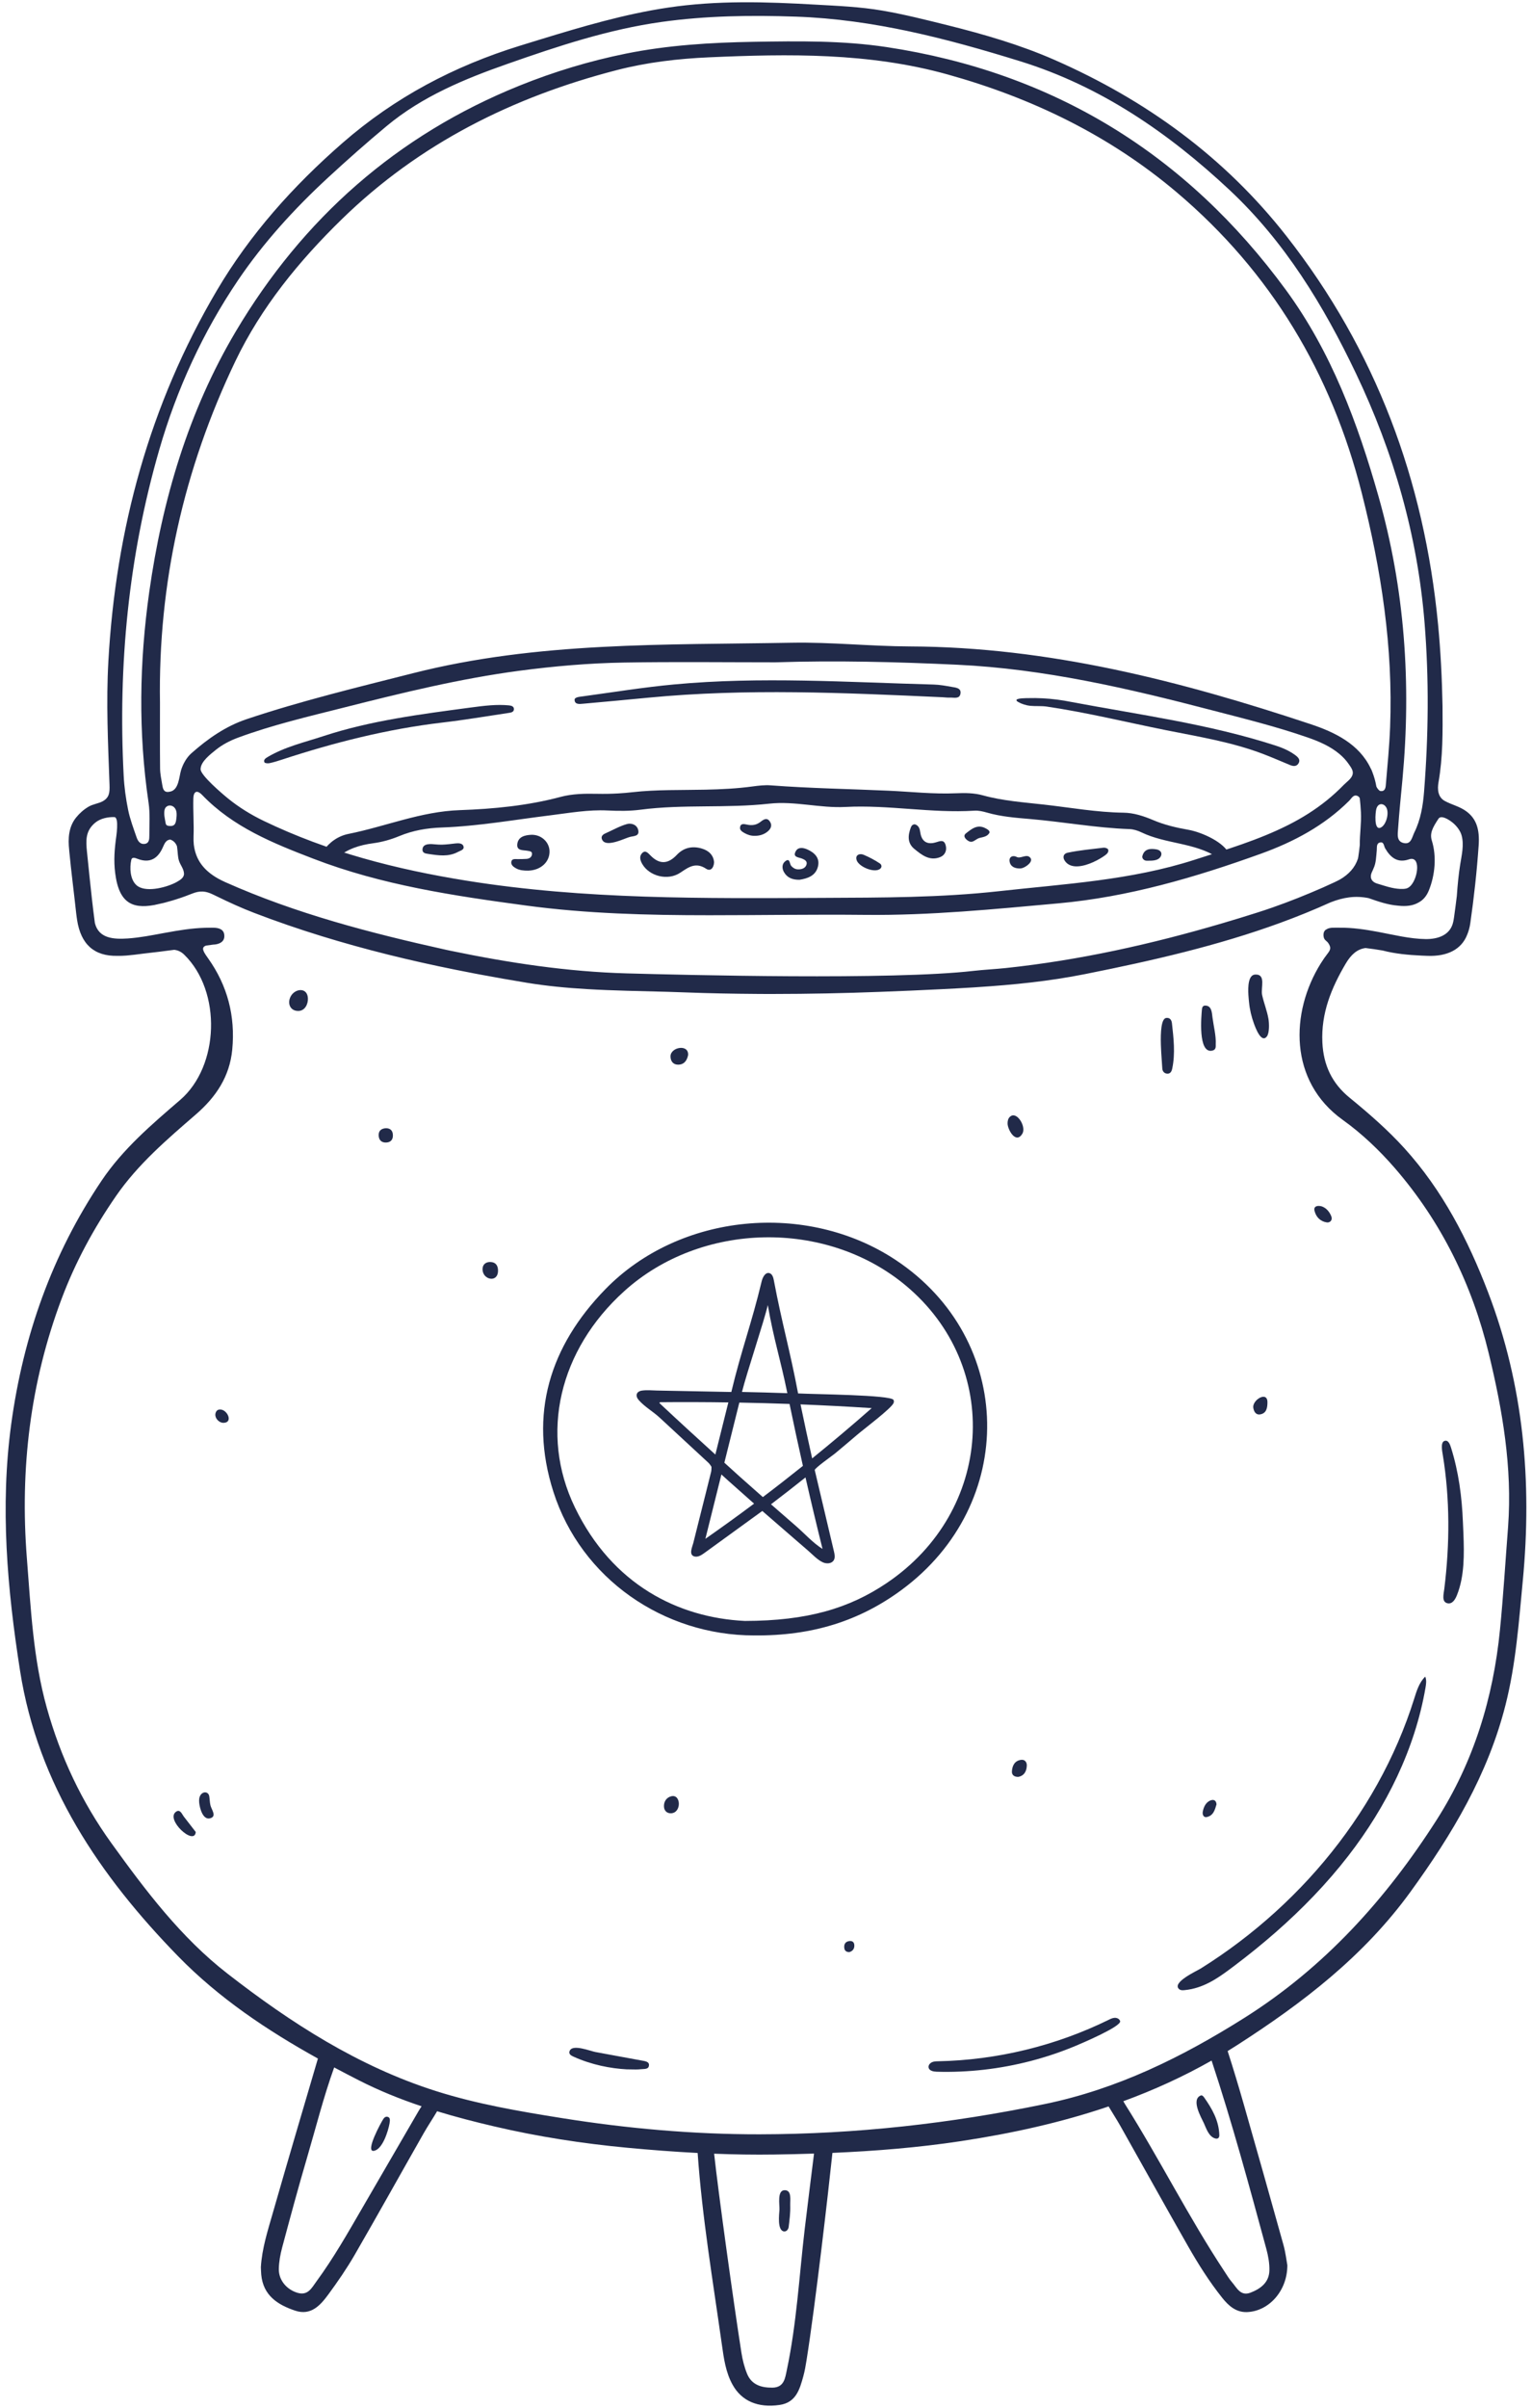 <?xml version="1.0" encoding="UTF-8" standalone="no"?><svg xmlns="http://www.w3.org/2000/svg" xmlns:xlink="http://www.w3.org/1999/xlink" fill="#212a49" height="468.4" preserveAspectRatio="xMidYMid meet" version="1" viewBox="100.9 15.8 298.2 468.4" width="298.2" zoomAndPan="magnify"><g id="change1_1"><path d="M 378.383 342.121 C 378.582 342.746 378.484 343.438 378.371 344.094 C 376.312 356.035 370.77 367.219 363.352 376.797 C 359.156 382.215 354.367 387.148 349.219 391.66 C 346.641 393.918 343.973 396.074 341.234 398.141 C 338.621 400.109 336.117 402.004 332.855 402.715 C 332.379 402.816 331.898 402.891 331.418 402.934 C 331.082 402.965 330.715 402.973 330.453 402.766 C 328.82 401.48 333.879 399.188 334.621 398.723 C 337.207 397.105 339.719 395.375 342.148 393.535 C 347.008 389.855 351.539 385.742 355.664 381.258 C 363.887 372.312 370.496 361.848 374.727 350.445 C 375.234 349.078 375.711 347.699 376.148 346.305 C 376.641 344.738 377.133 343.086 378.316 341.945 C 378.34 342.004 378.363 342.062 378.383 342.121" fill="inherit"/><path d="M 385.75 314.113 C 385.91 318.125 385.965 322.434 384.492 326.09 C 384.176 326.875 383.617 327.91 382.613 327.664 C 381.469 327.387 381.91 325.859 382.035 324.828 C 383.102 316.18 383.141 307.391 381.73 298.777 C 381.633 298.184 381.266 296.441 382.004 296.121 C 382.82 295.762 383.172 296.871 383.344 297.422 C 384.816 302.105 385.461 306.984 385.652 311.879 C 385.684 312.609 385.719 313.355 385.75 314.113" fill="inherit"/><path d="M 281.637 417.852 C 281.637 417.484 281.914 417.141 282.254 416.973 C 282.641 416.785 283.086 416.773 283.52 416.766 C 294.98 416.531 306.383 413.762 316.676 408.715 C 317.066 408.52 317.473 408.32 317.906 408.312 C 318.344 408.301 318.816 408.539 318.93 408.961 C 319.203 409.98 311.48 413.262 310.367 413.727 C 307.492 414.934 304.535 415.93 301.52 416.715 C 295.555 418.266 289.371 418.98 283.215 418.797 C 282.582 418.777 281.789 418.621 281.652 418.008 C 281.641 417.957 281.637 417.902 281.637 417.852" fill="inherit"/><path d="M 222.879 418.336 C 219.75 418.168 216.09 417.465 212.625 415.91 C 212.133 415.691 211.453 415.395 211.828 414.66 C 212.461 413.43 215.773 414.77 216.777 414.961 C 219.797 415.535 222.824 416.062 225.844 416.629 C 226.387 416.73 227.219 416.82 227.223 417.453 C 227.23 418.43 226.238 418.223 225.625 418.312 C 224.938 418.41 224.223 418.336 222.879 418.336" fill="inherit"/><path d="M 343.898 209.352 C 343.801 207.695 343.875 205.426 345.23 205.371 C 347.398 205.285 346.266 207.969 346.57 209.359 C 346.91 210.914 347.523 212.398 347.797 213.973 C 347.941 214.801 348.023 216.738 347.484 217.426 C 346.406 218.789 345.293 215.77 344.98 214.922 C 344.488 213.578 344.156 212.176 344.02 210.75 C 343.988 210.441 343.934 209.934 343.898 209.352" fill="inherit"/><path d="M 326.863 219.039 C 326.789 216.527 326.93 213.945 327.902 213.816 C 328.609 213.727 328.941 214.199 329.016 214.848 C 329.34 217.766 329.684 220.688 329.082 223.617 C 328.961 224.215 328.707 224.766 327.953 224.637 C 327.438 224.547 327.148 224.094 327.137 223.613 C 327.117 222.973 326.926 221.027 326.863 219.039" fill="inherit"/><path d="M 337.539 218.926 C 337.523 219.27 337.668 219.961 336.93 220.156 C 333.996 220.938 334.758 213.25 334.855 212.117 C 334.887 211.812 334.996 211.41 335.484 211.41 C 336.77 211.406 336.789 212.816 336.914 213.766 C 337.125 215.398 337.625 217.285 337.539 218.926" fill="inherit"/><path d="M 334.594 423.434 C 334.785 423.348 335.012 423.422 335.254 423.762 C 336.824 425.98 338.156 428.305 338.238 431.121 C 338.254 431.684 337.922 431.961 337.328 431.746 C 336.141 431.32 335.688 429.797 335.215 428.773 C 334.723 427.719 332.703 424.242 334.594 423.434" fill="inherit"/><path d="M 252.617 445.672 C 252.664 444.566 252.125 441.793 253.688 441.844 C 255.043 441.891 254.68 443.738 254.715 444.828 C 254.762 446.219 254.582 447.625 254.41 449.012 C 254.359 449.434 254.004 449.93 253.5 449.863 C 252.16 449.699 252.566 446.547 252.613 445.699 C 252.613 445.691 252.613 445.684 252.617 445.672" fill="inherit"/><path d="M 176.723 428.863 C 176.477 430.262 175.367 433.965 173.641 434.191 C 171.922 434.418 175.113 428.574 175.535 427.957 C 175.734 427.664 176.047 427.453 176.422 427.598 C 176.785 427.734 176.863 428.062 176.723 428.863" fill="inherit"/><path d="M 139.004 372.168 C 138.762 374.992 132.945 369.664 135.207 368.195 C 135.988 367.688 136.316 368.711 136.723 369.227 C 137.512 370.234 138.289 371.246 139.004 372.168" fill="inherit"/><path d="M 140.633 364.477 C 141.078 364.383 141.535 364.629 141.633 365.219 C 141.723 365.785 141.727 366.406 141.859 366.965 C 142.066 367.836 143.152 369.117 141.824 369.496 C 140.363 369.914 139.77 367.449 139.672 366.473 C 139.621 365.938 139.656 365.359 139.973 364.926 C 140.152 364.676 140.391 364.527 140.633 364.477" fill="inherit"/><path d="M 298 232.77 C 299.211 232.574 300.617 235.113 299.898 236.328 C 298.645 238.445 297.023 235.535 297.023 234.332 C 297.02 233.867 297.121 233.371 297.465 233.055 C 297.648 232.887 297.828 232.797 298 232.77" fill="inherit"/><path d="M 234.836 221.039 C 234.633 222.07 234.07 222.934 232.832 222.902 C 231.902 222.883 231.402 222.184 231.414 221.262 C 231.438 219.48 234.988 218.828 234.836 221.039" fill="inherit"/><path d="M 196.723 264.539 C 195.875 264.645 194.852 263.941 194.828 262.715 C 194.809 261.758 195.484 261.234 196.434 261.293 C 197.406 261.355 197.824 261.988 197.84 262.941 C 197.852 263.969 197.336 264.465 196.723 264.539" fill="inherit"/><path d="M 346.539 287.539 C 347.113 287.402 347.609 287.645 347.605 288.559 C 347.602 289.645 347.438 290.746 346.141 290.938 C 345.355 291.055 344.945 290.371 344.848 289.621 C 344.734 288.719 345.715 287.738 346.539 287.539" fill="inherit"/><path d="M 299.09 361.449 C 298.266 361.449 297.832 361.039 297.867 360.387 C 297.93 359.254 298.406 358.293 299.668 358.129 C 300.355 358.039 300.781 358.562 300.766 359.211 C 300.738 360.367 300.238 361.238 299.09 361.449" fill="inherit"/><path d="M 233.035 366.656 C 233.051 367.531 232.562 368.48 231.523 368.527 C 230.73 368.562 230.199 368.035 230.145 367.293 C 230.07 366.285 230.602 365.449 231.574 365.215 C 232.52 364.984 233.027 365.785 233.035 366.656" fill="inherit"/><path d="M 357.57 250.379 C 357.801 250.375 358.039 250.418 358.234 250.488 C 359.102 250.809 359.73 251.59 360.047 252.438 C 360.312 253.16 359.77 253.68 359.16 253.59 C 357.906 253.398 357.062 252.551 356.762 251.312 C 356.59 250.621 357.059 250.383 357.57 250.379" fill="inherit"/><path d="M 175.898 235.273 C 176.703 235.219 177.258 235.582 177.359 236.379 C 177.473 237.281 177.109 237.996 176.102 238.047 C 175.145 238.098 174.605 237.555 174.609 236.578 C 174.613 235.75 175.105 235.355 175.898 235.273" fill="inherit"/><path d="M 337.688 366.805 C 337.379 367.812 337.109 369.016 335.738 369.27 C 335.199 369.367 334.934 368.801 335.004 368.312 C 335.117 367.57 335.438 366.703 336.121 366.238 C 336.824 365.758 337.625 365.777 337.688 366.805" fill="inherit"/><path d="M 143.809 289.98 C 145.195 290.059 146.301 292.52 144.43 292.574 C 143.422 292.602 142.402 291.379 142.984 290.383 C 143.164 290.074 143.473 289.961 143.809 289.98" fill="inherit"/><path d="M 266.227 395.531 C 265.707 395.535 265.328 395.324 265.246 394.781 C 265.152 394.141 265.348 393.586 266.02 393.422 C 266.66 393.262 267.184 393.465 267.195 394.246 C 267.207 394.898 266.863 395.34 266.227 395.531" fill="inherit"/><path d="M 284.367 151.43 C 265.273 150.562 246.18 149.68 227.09 151.516 C 222.863 151.922 218.637 152.316 214.41 152.691 C 213.73 152.75 212.777 152.891 212.742 151.945 C 212.719 151.422 213.656 151.352 214.195 151.277 C 220.152 150.469 226.098 149.5 232.082 148.941 C 248.934 147.371 265.797 148.508 282.656 148.961 C 283.828 148.992 285.004 149.215 286.164 149.418 C 286.945 149.555 288.043 149.625 287.852 150.742 C 287.66 151.84 286.555 151.461 285.781 151.5 C 285.312 151.523 284.84 151.453 284.367 151.43" fill="inherit"/><path d="M 298.77 151.926 C 298.984 151.594 300.688 151.609 301.039 151.602 C 301.977 151.574 302.918 151.59 303.855 151.637 C 305.734 151.734 307.602 151.977 309.445 152.352 C 322.75 154.855 336.211 156.637 349.16 160.82 C 350.516 161.258 351.812 161.812 352.969 162.652 C 353.57 163.09 354.129 163.613 353.59 164.387 C 353.203 164.938 352.574 164.855 351.988 164.613 C 350.246 163.891 348.52 163.137 346.762 162.465 C 340.668 160.145 334.25 159.113 327.898 157.844 C 320.16 156.293 312.492 154.406 304.672 153.25 C 303.59 153.09 302.48 153.203 301.395 153.098 C 300.676 153.027 299.738 152.73 299.113 152.371 C 298.781 152.18 298.699 152.035 298.77 151.926" fill="inherit"/><path d="M 196.418 152.996 C 197.598 152.914 198.781 152.898 199.949 153.012 C 200.398 153.055 200.977 153.188 200.934 153.789 C 200.898 154.344 200.32 154.422 199.887 154.484 C 195.582 155.129 191.289 155.855 186.969 156.359 C 176.285 157.617 165.93 160.238 155.734 163.582 C 154.953 163.84 154.164 164.082 153.359 164.254 C 153.047 164.32 152.469 164.277 152.383 164.105 C 152.141 163.613 152.57 163.312 152.969 163.074 C 156.348 161.062 160.18 160.199 163.848 158.992 C 173.078 155.957 182.867 154.723 192.465 153.438 C 193.77 153.266 195.094 153.09 196.418 152.996" fill="inherit"/><path d="M 221.273 170.137 C 222.172 170.086 223.074 170.008 224 169.902 C 228.719 169.371 233.484 169.516 238.227 169.41 C 241.289 169.344 244.359 169.195 247.398 168.781 C 248.566 168.625 249.766 168.48 250.93 168.57 C 258.574 169.148 266.238 169.27 273.891 169.613 C 278.246 169.812 282.59 170.301 286.965 170.109 C 288.73 170.031 290.504 170.039 292.238 170.52 C 296.125 171.59 300.117 171.863 304.105 172.312 C 309.262 172.891 314.363 173.82 319.578 173.887 C 321.574 173.91 323.52 174.547 325.387 175.34 C 327.566 176.266 329.859 176.801 332.195 177.211 C 334.91 177.691 339.363 179.734 340.168 182.031 C 340.355 182.566 340.414 181.395 340.035 182.125 C 339.707 182.742 339.152 182.836 338.531 182.727 C 338.301 182.688 338.035 182.676 337.848 182.555 C 333.355 179.684 327.816 179.988 323.117 177.73 C 322.387 177.379 321.547 177.105 320.746 177.078 C 314.246 176.852 307.844 175.668 301.383 175.117 C 298.551 174.875 295.75 174.66 293.008 173.867 C 292.223 173.641 291.375 173.445 290.57 173.496 C 282.18 174.023 273.852 172.328 265.469 172.773 C 260.496 173.035 255.602 171.582 250.641 172.133 C 242.305 173.062 233.895 172.215 225.566 173.309 C 223.473 173.582 221.316 173.566 219.203 173.461 C 215.398 173.27 211.719 173.941 207.973 174.406 C 200.961 175.27 193.973 176.516 186.891 176.77 C 184.031 176.871 181.293 177.332 178.625 178.438 C 177.008 179.109 175.262 179.605 173.527 179.832 C 170.875 180.184 168.473 180.945 166.434 182.715 C 166.168 182.945 165.898 183.184 165.602 183.367 C 164.91 183.793 164.184 183.664 163.637 183.18 C 162.93 182.551 163.445 181.871 163.832 181.312 C 165.027 179.586 166.781 178.402 168.723 178.016 C 175.961 176.57 182.781 173.652 190.422 173.391 C 196.926 173.164 203.598 172.527 210.012 170.816 C 212.344 170.191 214.762 170.168 217.156 170.215 C 218.562 170.242 219.914 170.219 221.273 170.137" fill="inherit"/><path d="M 239.895 183.527 C 239.844 184.602 239.223 185.367 238.352 184.797 C 236.324 183.461 234.973 184.449 233.324 185.555 C 230.871 187.195 227.27 186.238 225.902 183.848 C 225.535 183.203 225.312 182.465 225.793 181.863 C 226.453 181.035 227.027 181.711 227.5 182.195 C 229.266 184.008 230.945 183.898 232.645 182.09 C 233.984 180.664 235.684 180.32 237.496 180.859 C 238.793 181.246 239.773 182.078 239.895 183.527" fill="inherit"/><path d="M 203.699 185.16 C 202.867 185.164 202.039 185.109 201.305 184.691 C 200.801 184.406 200.262 183.98 200.453 183.328 C 200.602 182.816 201.191 182.918 201.645 182.918 C 202.23 182.914 202.816 182.922 203.398 182.875 C 203.891 182.832 204.316 182.605 204.434 182.086 C 204.59 181.387 204.004 181.379 203.582 181.297 C 202.707 181.133 201.414 181.352 201.594 179.961 C 201.773 178.555 203.086 178.246 204.285 178.191 C 206.215 178.105 207.805 179.562 207.863 181.336 C 207.934 183.465 206.156 185.098 203.699 185.16" fill="inherit"/><path d="M 278.98 176.148 C 279.785 176.395 279.934 177.07 280.039 177.77 C 280.312 179.562 281.441 180.141 283.047 179.66 C 283.914 179.402 284.645 179.059 284.969 180.211 C 285.262 181.246 284.828 182.164 283.891 182.535 C 281.84 183.344 280.285 182.098 278.852 180.918 C 277.477 179.785 277.625 178.25 278.199 176.738 C 278.324 176.406 278.566 176.148 278.98 176.148" fill="inherit"/><path d="M 256.531 186.934 C 255.164 186.961 254.105 186.547 253.477 185.41 C 253.117 184.762 253.094 183.934 253.629 183.441 C 254.676 182.48 254.566 183.844 254.895 184.223 C 255.32 184.707 255.805 184.949 256.422 184.91 C 257.027 184.875 257.613 184.684 257.852 184.078 C 258.137 183.344 257.555 183.035 257.02 182.82 C 256.32 182.539 255.121 182.574 255.809 181.355 C 256.273 180.539 257.234 180.676 258.027 181.027 C 259.414 181.648 260.484 182.641 260.137 184.262 C 259.73 186.137 258.133 186.688 256.531 186.934" fill="inherit"/><path d="M 310.793 184.32 C 309.871 184.387 309.031 184.195 308.43 183.582 C 307.684 182.816 307.719 181.883 308.742 181.668 C 311.035 181.188 313.387 180.977 315.719 180.695 C 316.004 180.664 316.516 180.836 316.59 181.035 C 316.777 181.539 316.359 181.918 315.984 182.191 C 314.883 182.996 312.676 184.191 310.793 184.32" fill="inherit"/><path d="M 219.578 179.781 C 218.836 179.828 218.234 179.641 218.035 178.961 C 217.887 178.445 218.27 178.117 218.73 177.914 C 220.121 177.297 221.465 176.52 222.914 176.102 C 223.801 175.844 224.93 176.23 225.141 177.32 C 225.371 178.496 224.27 178.402 223.504 178.605 C 222.785 178.793 220.941 179.691 219.578 179.781" fill="inherit"/><path d="M 187.016 180.102 C 187.855 180.078 188.664 179.969 189.594 179.863 C 190.156 179.801 190.914 179.82 191.105 180.391 C 191.34 181.098 190.559 181.242 190.066 181.508 C 188.191 182.523 186.227 182.203 184.266 181.91 C 183.684 181.824 183.051 181.738 183.141 180.941 C 183.27 179.809 184.844 179.965 185.641 180.051 C 186.121 180.102 186.574 180.113 187.016 180.102" fill="inherit"/><path d="M 247.809 178.387 C 247.078 178.41 246.418 178.191 245.789 177.836 C 245.363 177.594 244.906 177.293 244.941 176.809 C 245 175.957 245.664 176.059 246.254 176.195 C 247.23 176.426 248.125 176.305 248.93 175.672 C 249.508 175.219 250.164 174.758 250.73 175.574 C 251.32 176.426 250.879 177.148 250.145 177.684 C 249.457 178.18 248.66 178.398 247.809 178.387" fill="inherit"/><path d="M 268.535 181.961 C 268.691 181.973 268.852 182.012 269.004 182.074 C 270.078 182.527 271.172 183.105 272.145 183.75 C 272.676 184.102 272.586 184.785 271.789 185.02 C 270.48 185.406 268 184.281 267.633 183.094 C 267.379 182.281 267.93 181.918 268.535 181.961" fill="inherit"/><path d="M 301.59 182.934 C 301.758 183.727 300.234 184.695 299.566 184.73 C 298.586 184.785 297.582 184.465 297.414 183.367 C 297.27 182.422 298.098 182.121 298.801 182.5 C 299.488 182.871 300.531 182.004 301.219 182.453 C 301.438 182.602 301.551 182.762 301.59 182.934" fill="inherit"/><path d="M 290.059 179.539 C 289.859 179.57 289.645 179.531 289.391 179.383 C 288.863 179.066 288.25 178.438 288.918 177.91 C 290.016 177.047 291.129 176.105 292.676 176.891 C 293.074 177.094 293.715 177.449 293.449 177.871 C 293.039 178.531 292.312 178.617 291.621 178.785 C 290.98 178.945 290.57 179.461 290.059 179.539" fill="inherit"/><path d="M 326.938 182.129 C 326.914 182.227 326.871 182.324 326.809 182.434 C 326.281 183.324 324.953 183.219 324.082 183.227 C 323.547 183.23 323.16 182.742 323.258 182.34 C 323.621 180.891 324.805 180.828 325.988 181.023 C 326.629 181.129 327.086 181.555 326.938 182.129" fill="inherit"/><path d="M 394.449 312.727 C 393.93 319.438 393.527 326.164 392.863 332.863 C 391.551 346.102 387.742 358.555 380.531 369.824 C 370.676 385.23 358.684 398.527 343.039 408.371 C 330.957 415.973 318.426 422.16 304.27 425.086 C 285.914 428.879 267.434 430.949 248.719 430.973 C 235.824 430.988 222.977 429.848 210.266 427.82 C 202.008 426.504 193.703 425.09 185.699 422.543 C 170.621 417.746 157.531 409.316 145.168 399.711 C 136.113 392.676 129.27 383.605 122.617 374.383 C 116.812 366.34 112.672 357.543 110.008 348 C 107.348 338.477 106.898 328.676 106.129 318.902 C 104.77 301.586 106.762 284.746 112.895 268.438 C 115.57 261.324 119.141 254.738 123.469 248.473 C 127.773 242.242 133.414 237.441 139.031 232.578 C 142.938 229.191 145.609 225.227 146.109 219.949 C 146.727 213.441 145.18 207.512 141.402 202.211 C 140.52 200.969 139.918 200.09 141.035 199.73 C 141.488 199.668 141.938 199.609 142.391 199.551 C 143.395 199.52 144.551 199.121 144.566 197.938 C 144.57 197.859 144.566 197.773 144.559 197.684 C 144.461 196.531 143.414 196.273 142.441 196.262 C 142.336 196.258 142.227 196.258 142.117 196.258 C 141.676 196.254 141.23 196.262 140.789 196.277 C 138.211 196.355 135.672 196.77 133.141 197.238 C 132.969 197.27 132.797 197.301 132.629 197.328 C 130.367 197.75 128.105 198.191 125.812 198.352 C 125.801 198.355 125.785 198.355 125.773 198.355 C 123.113 198.531 120.125 198.41 119.371 195.359 C 119.367 195.336 119.363 195.312 119.359 195.285 C 118.957 192.262 118.625 189.223 118.309 186.188 C 118.148 184.633 117.992 183.078 117.832 181.523 C 117.602 179.27 117.527 177.43 119.41 175.852 C 120.426 174.996 121.934 174.699 123.16 174.746 C 124.156 174.785 123.496 178.73 123.43 179.273 C 123.113 181.809 123.016 184.031 123.469 186.605 C 123.605 187.398 123.793 188.098 124.027 188.715 C 124.035 188.738 124.043 188.766 124.051 188.785 C 124.086 188.879 124.129 188.965 124.164 189.055 C 124.922 190.824 126.141 191.801 127.973 192.016 C 128.062 192.027 128.164 192.031 128.258 192.035 C 128.375 192.047 128.492 192.059 128.613 192.062 C 128.828 192.066 129.051 192.062 129.277 192.051 C 129.289 192.051 129.297 192.051 129.309 192.051 C 129.816 192.023 130.363 191.953 130.949 191.844 C 131.023 191.828 131.098 191.809 131.176 191.793 C 131.699 191.688 132.227 191.57 132.75 191.441 C 132.855 191.414 132.961 191.387 133.066 191.359 C 133.52 191.242 133.969 191.117 134.422 190.98 C 134.66 190.91 134.902 190.836 135.145 190.758 C 135.48 190.652 135.82 190.539 136.156 190.426 C 136.414 190.336 136.676 190.242 136.938 190.148 C 137.402 189.977 137.871 189.801 138.332 189.617 C 139.059 189.328 139.703 189.199 140.332 189.227 C 140.348 189.227 140.359 189.223 140.371 189.227 C 140.461 189.23 140.551 189.242 140.641 189.254 C 140.73 189.266 140.824 189.273 140.914 189.293 C 140.922 189.293 140.926 189.293 140.934 189.297 C 141.406 189.391 141.879 189.57 142.387 189.816 C 142.617 189.93 142.852 190.039 143.086 190.152 C 145.48 191.324 147.914 192.438 150.406 193.391 C 154.715 195.043 159.066 196.531 163.453 197.887 C 163.91 198.027 164.371 198.164 164.828 198.301 C 165.457 198.488 166.078 198.684 166.707 198.863 C 175.281 201.375 183.984 203.387 192.773 205.07 C 192.973 205.109 193.176 205.148 193.375 205.188 C 193.688 205.246 193.996 205.305 194.309 205.363 C 197.359 205.934 200.422 206.473 203.492 206.977 C 207.332 207.605 211.191 207.969 215.055 208.199 C 220.344 208.516 225.645 208.586 230.938 208.734 C 232.035 208.766 233.133 208.801 234.23 208.844 C 238.898 209.023 243.57 209.113 248.242 209.141 C 249.031 209.145 249.824 209.152 250.617 209.156 C 250.871 209.156 251.133 209.152 251.387 209.152 C 258.336 209.148 265.285 209.004 272.238 208.738 C 274.207 208.664 276.18 208.586 278.152 208.5 C 282.074 208.324 285.992 208.148 289.902 207.906 C 290.176 207.891 290.445 207.871 290.719 207.855 C 290.844 207.848 290.969 207.84 291.094 207.828 C 298.133 207.375 305.145 206.676 312.098 205.285 C 312.195 205.266 312.293 205.246 312.391 205.227 C 325.133 202.68 337.93 199.77 350.152 195.297 C 353.438 194.094 356.688 192.777 359.875 191.332 C 362.402 190.344 364.703 189.988 367.281 190.504 C 369.152 191.156 371.027 191.816 373.023 191.973 C 374.617 192.16 375.914 191.977 376.938 191.402 C 377.883 190.922 378.566 190.141 379.023 189.008 C 380.223 186.051 380.562 182.398 379.605 179.324 C 379.168 177.93 379.719 176.828 380.898 175.059 C 381.391 174.316 382.762 175.148 383.445 175.66 C 384.34 176.324 385.129 177.332 385.395 178.297 C 385.902 180.148 385.418 182.105 385.125 183.949 C 384.809 185.914 384.621 187.922 384.48 189.91 C 384.477 189.957 384.477 190 384.473 190.047 C 384.301 191.449 384.121 192.852 383.922 194.25 C 383.875 194.582 383.82 194.883 383.758 195.164 C 383.188 197.738 380.75 198.504 378.387 198.473 C 375.324 198.434 372.18 197.645 369.188 197.082 C 366.664 196.609 364.129 196.227 361.562 196.258 C 361.527 196.262 361.5 196.258 361.469 196.258 C 360.676 196.27 359.711 196.164 359.109 196.574 C 358.562 196.828 358.457 197.434 358.535 197.977 C 358.648 198.723 359.117 198.758 359.469 199.285 C 359.973 200.043 359.926 200.496 359.398 201.18 C 358.891 201.832 358.414 202.512 357.977 203.215 C 352.043 212.738 351.73 226.117 362.27 233.652 C 365.984 236.309 369.398 239.562 372.398 243.02 C 381.461 253.469 387.438 265.699 390.672 279.031 C 393.344 290.027 395.285 301.258 394.449 312.727 Z M 347.391 453.277 C 347.758 454.633 348.02 456.07 347.984 457.461 C 347.93 459.777 346.301 461.004 344.324 461.77 C 342.352 462.531 341.648 460.824 340.688 459.723 C 340.148 459.102 339.723 458.383 339.266 457.691 C 332.293 447.152 326.637 435.824 319.902 425.141 C 319.777 424.945 319.66 424.742 319.551 424.539 C 325.438 422.383 331.18 419.781 336.734 416.629 C 340.727 428.715 344.059 440.996 347.391 453.277 Z M 257.535 449.41 C 256.461 458.547 255.969 467.758 254.062 476.789 C 253.727 478.383 253.547 480.219 251.266 480.254 C 249.129 480.281 247.207 479.73 246.32 477.566 C 245.789 476.27 245.438 474.871 245.219 473.484 C 243.66 463.535 240.723 442.309 239.902 434.746 C 243.809 434.898 247.719 434.965 251.625 434.906 C 254.199 434.871 256.773 434.809 259.348 434.723 C 258.742 439.617 258.113 444.512 257.535 449.41 Z M 182.309 426.559 C 178.688 432.781 175.078 439.012 171.461 445.234 C 168.617 450.137 165.82 455.066 162.461 459.641 C 161.602 460.805 160.855 462.395 158.848 461.816 C 156.727 461.203 155.129 459.359 155.172 457.164 C 155.199 455.766 155.461 454.344 155.824 452.984 C 157.383 447.172 158.945 441.359 160.645 435.59 C 162.375 429.707 163.863 423.746 165.945 417.965 C 167.543 418.816 169.152 419.656 170.77 420.48 C 174.723 422.492 178.801 424.133 182.961 425.523 C 182.734 425.863 182.512 426.207 182.309 426.559 Z M 367.98 185.355 C 368.074 185.168 368.152 184.98 368.227 184.785 C 368.762 183.719 368.762 182.387 368.883 181.223 C 368.938 180.672 368.777 179.898 369.453 179.699 C 370.285 179.453 370.246 180.348 370.504 180.797 C 371.551 182.605 372.906 183.734 375.141 182.969 C 377.422 182.184 377 186.34 375.559 188.012 C 375.266 188.344 374.934 188.578 374.574 188.652 C 373.887 188.793 373.016 188.711 372.324 188.594 C 372.137 188.559 371.949 188.523 371.75 188.48 C 370.828 188.277 369.938 187.961 369.027 187.699 C 367.812 187.352 367.426 186.465 367.98 185.355 Z M 369.598 176.812 C 368.289 177.324 368.621 173.824 368.789 173.184 C 369.164 171.762 370.516 172.066 370.871 173.184 C 371.25 174.367 370.602 176.414 369.598 176.812 Z M 132.949 173.277 C 133.188 172.414 134.23 172.23 134.855 172.898 C 135.414 173.496 135.301 174.488 135.203 175.23 C 135.078 176.168 134.781 176.586 133.754 176.457 C 133.352 176.406 133.191 176.273 133.125 175.859 C 133.121 175.84 133.117 175.82 133.117 175.801 C 132.98 174.984 132.742 174.102 132.949 173.277 Z M 134.066 179.121 C 134.68 179.34 135.102 179.773 135.348 180.418 C 135.367 180.559 135.387 180.699 135.402 180.84 C 135.508 181.574 135.492 182.469 135.734 183.227 C 136.008 184.094 136.676 184.793 136.715 185.738 C 136.746 186.508 135.984 186.977 135.371 187.328 C 135.246 187.398 135.109 187.473 134.961 187.547 C 132.969 188.523 129.109 189.465 127.465 187.992 C 126.207 186.867 126.113 184.598 126.453 183.07 C 126.594 182.434 127.246 182.699 127.637 182.852 C 130.164 183.828 131.715 182.73 132.664 180.473 C 132.973 179.742 133.332 179.141 134.066 179.121 Z M 355.988 156.66 C 330.688 148.254 304.98 141.652 278.027 141.547 C 270.352 141.52 262.672 140.691 255.004 140.828 C 230.344 141.273 205.57 140.602 181.359 146.738 C 170.484 149.496 159.574 152.121 148.926 155.688 C 144.832 157.059 141.359 159.488 138.152 162.328 C 137.211 163.16 136.516 164.41 136.148 165.602 C 135.75 166.895 135.727 169.367 134.094 169.773 C 133.969 169.805 133.836 169.828 133.703 169.844 C 132.727 169.941 132.598 169.156 132.48 168.461 C 132.309 167.414 132.07 166.359 132.059 165.309 C 132.012 161.059 132.039 156.805 132.039 152.555 C 131.664 129.273 136.66 107.062 146.699 86.09 C 151.742 75.555 159.113 66.559 167.441 58.434 C 182.527 43.723 200.734 34.652 220.992 29.43 C 226.852 27.918 232.879 27.219 238.852 26.953 C 254.43 26.258 270.059 26.031 285.285 30.266 C 301.746 34.836 316.895 42.16 329.984 53.242 C 348.324 68.77 360.047 88.406 365.961 111.695 C 369.762 126.68 372.078 141.773 371.48 157.246 C 371.332 161.02 370.961 164.785 370.641 168.551 C 370.598 169.074 370.457 169.789 369.625 169.676 C 369.57 169.668 369.52 169.652 369.473 169.637 C 369.195 169.43 368.977 169.156 368.812 168.812 C 368.801 168.758 368.789 168.707 368.781 168.656 C 368.613 167.73 368.367 166.879 368.062 166.09 C 368.047 166.051 368.035 166.012 368.023 165.977 C 367.93 165.703 367.828 165.48 367.715 165.293 C 365.465 160.512 360.684 158.219 355.988 156.66 Z M 139.945 165.449 C 139.945 165.406 139.945 165.363 139.949 165.316 C 140.043 163.891 141.867 162.516 142.879 161.691 C 144.172 160.645 145.672 159.871 147.227 159.293 C 153.992 156.793 161.012 155.164 167.996 153.398 C 179.215 150.559 190.453 147.812 201.945 146.285 C 208.738 145.387 215.578 144.793 222.426 144.68 C 232.227 144.516 242.031 144.637 251.836 144.637 C 263.652 144.254 275.461 144.555 287.262 145.109 C 304.129 145.906 320.457 149.699 336.711 153.938 C 343 155.574 349.316 157.129 355.453 159.262 C 357.637 160.02 359.84 160.969 361.621 162.469 C 362.328 163.059 362.957 163.738 363.477 164.504 C 363.887 165.109 364.434 165.793 364.141 166.586 C 363.855 167.367 363.02 167.902 362.461 168.477 C 361.434 169.535 360.344 170.527 359.199 171.457 C 356.867 173.344 354.316 174.941 351.637 176.289 C 345.805 179.227 339.578 181.062 333.406 183.051 C 321.047 187.039 308.148 187.738 295.371 189.156 C 283.965 190.422 272.508 190.406 261.047 190.457 C 237.902 190.559 214.781 190.809 191.785 187.125 C 178.047 184.926 164.77 181.523 152.223 175.48 C 149.762 174.293 147.418 172.852 145.293 171.129 C 144.113 170.172 139.973 166.641 139.945 165.449 Z M 138.535 171.105 C 138.57 169.824 139.18 169.324 140.27 170.461 C 146.27 176.691 153.988 179.801 161.879 182.836 C 175.246 187.984 189.242 190.055 203.273 191.945 C 215.102 193.539 227.02 193.836 238.965 193.836 C 249.117 193.836 259.27 193.66 269.418 193.766 C 281.953 193.895 294.406 192.656 306.871 191.527 C 320.52 190.297 333.52 186.484 346.324 181.871 C 352.707 179.57 358.633 176.426 363.512 171.57 C 363.973 171.113 364.348 170.25 365.18 170.652 C 365.371 170.746 365.492 170.895 365.574 171.074 C 365.676 171.926 365.75 172.836 365.801 173.809 C 365.918 175.914 365.551 178.047 365.582 180.16 C 365.504 180.941 365.406 181.719 365.285 182.492 C 365.27 182.602 365.242 182.707 365.223 182.812 C 364.648 184.582 363.43 185.883 361.734 186.875 C 361.371 187.07 361 187.258 360.621 187.434 C 359.859 187.789 359.094 188.137 358.328 188.477 C 355.133 189.871 351.902 191.172 348.613 192.32 C 347.566 192.684 346.516 193.039 345.453 193.371 C 343.227 194.078 340.992 194.762 338.754 195.418 C 324.961 199.477 310.965 202.594 296.656 204.109 C 294.57 204.328 292.473 204.422 290.383 204.66 C 274.598 206.488 234.004 205.449 222.938 205.148 C 211.352 204.832 199.945 203.094 188.66 200.758 C 188.328 200.688 188 200.621 187.672 200.547 C 173.016 197.297 158.52 193.535 144.734 187.391 C 144.262 187.176 143.809 186.953 143.383 186.719 C 140.672 185.191 138.992 183.168 138.621 180.078 C 138.574 179.594 138.555 179.078 138.574 178.535 C 138.668 176.062 138.465 173.578 138.535 171.105 Z M 131.91 103.246 C 135.312 91.48 140.406 80.41 147.227 70.32 C 152.172 63.008 158.195 56.406 164.727 50.375 C 168.457 46.93 172.266 43.562 176.172 40.312 C 183.094 34.551 191.316 31.16 199.676 28.227 C 209.473 24.789 219.332 21.512 229.703 20.062 C 238.402 18.852 247.117 18.734 255.867 19.039 C 270.891 19.559 285.289 23.32 299.508 27.727 C 315.156 32.578 328.34 41.637 340.211 52.742 C 351.004 62.844 358.527 75.227 364.816 88.402 C 372.152 103.766 376.812 119.938 378.188 136.949 C 379.074 147.91 378.953 158.898 378.086 169.863 C 377.871 172.539 377.43 175.223 376.207 177.711 C 375.742 178.66 375.594 180.023 374.262 179.816 C 372.652 179.566 372.965 178.035 373.039 176.93 C 373.254 173.762 373.59 170.602 373.883 167.438 C 375.621 148.789 374.352 130.402 369.215 112.332 C 365.164 98.078 360.047 84.281 351.215 72.227 C 331.848 45.789 305.953 29.875 273.508 24.965 C 264.945 23.668 256.254 23.789 247.617 23.934 C 239.242 24.074 230.926 24.574 222.695 26.238 C 215.641 27.664 208.727 29.758 202.055 32.445 C 178.133 42.078 159.812 58.359 146.801 80.262 C 137.574 95.789 132.473 113.07 129.945 130.988 C 128.023 144.621 127.797 158.293 129.82 171.965 C 130.129 174.051 129.965 176.211 129.969 178.336 C 129.969 179.02 129.953 179.863 129.016 179.965 C 128.176 180.055 127.727 179.387 127.496 178.711 C 126.887 176.938 126.211 175.168 125.84 173.34 C 125.395 171.152 125.086 168.914 124.973 166.684 C 123.863 145.168 125.91 123.988 131.91 103.246 Z M 390.543 267.156 C 386.629 256.938 381.668 247.328 374.266 239.164 C 371.008 235.574 367.34 232.391 363.59 229.324 C 360.156 226.52 358.508 222.992 358.297 218.59 C 358.027 212.898 360.039 207.988 362.852 203.227 C 363.895 201.465 365.09 200.422 366.699 200.215 C 367.809 200.34 368.91 200.512 370.016 200.695 C 372.484 201.34 375.039 201.566 377.59 201.688 C 377.707 201.691 377.824 201.695 377.945 201.703 C 378.211 201.715 378.477 201.727 378.738 201.734 C 382.621 201.883 385.391 200.484 386.496 197.59 C 386.773 196.926 386.973 196.188 387.094 195.367 C 387.812 190.344 388.371 185.285 388.719 180.227 C 388.934 177.094 388.258 175.062 386.336 173.637 C 384.992 172.641 383.5 172.367 382.102 171.594 C 380.773 170.855 380.664 169.324 380.898 167.988 C 381.766 163.074 381.719 158.109 381.684 153.148 C 381.582 147.828 381.324 142.527 380.812 137.227 C 378.117 109.27 368.723 83.957 351.324 61.75 C 339.258 46.344 323.953 35.254 306.113 27.43 C 299.426 24.5 292.395 22.465 285.324 20.703 C 281.125 19.66 276.922 18.598 272.652 17.863 C 268.324 17.121 263.988 16.945 259.613 16.699 C 249.977 16.148 240.523 15.848 230.934 17.277 C 222.48 18.535 214.277 20.961 206.121 23.457 C 204.77 23.867 203.422 24.285 202.074 24.703 C 189.273 28.664 177.762 34.727 167.582 43.598 C 157.949 51.996 149.531 61.41 143.094 72.332 C 130.016 94.508 123.441 118.715 121.996 144.395 C 121.543 152.441 121.93 160.449 122.219 168.473 C 122.27 169.941 122.195 170.961 120.863 171.68 C 120.066 172.109 118.98 172.219 118.125 172.727 C 117.195 173.277 116.379 174 115.703 174.84 C 114.25 176.645 114.121 178.914 114.367 181.141 C 114.375 181.207 114.371 181.273 114.379 181.34 C 114.77 185.453 115.312 189.555 115.754 193.66 C 115.77 193.777 115.785 193.883 115.801 193.996 C 115.809 194.043 115.812 194.09 115.816 194.137 C 115.836 194.285 115.859 194.43 115.883 194.578 C 115.891 194.645 115.898 194.715 115.91 194.781 C 116.641 199.449 119.191 201.844 123.797 201.734 C 124.336 201.742 124.895 201.73 125.496 201.68 C 126.598 201.586 127.695 201.449 128.789 201.301 C 130.801 201.082 132.809 200.828 134.812 200.562 C 135.5 200.641 136.141 200.902 136.773 201.523 C 144.066 208.656 143.617 223.184 135.965 229.77 C 130.418 234.539 124.828 239.297 120.688 245.449 C 111.008 259.824 105.41 275.75 103.082 292.828 C 100.891 308.906 102.312 324.941 104.809 340.836 C 108.285 362.992 120.34 380.723 135.574 396.344 C 143.508 404.477 152.891 410.746 162.781 416.238 C 159.844 426.211 156.895 436.18 154.031 446.172 C 153.027 449.68 151.891 453.176 151.676 456.82 C 151.699 457.34 151.707 457.812 151.75 458.281 C 152.129 462.332 154.961 464.145 158.355 465.277 C 161.426 466.301 163.254 464.238 164.816 462.117 C 166.629 459.648 168.379 457.109 169.914 454.461 C 174.465 446.594 178.879 438.652 183.375 430.754 C 184.199 429.309 185.137 427.926 185.98 426.488 C 189.648 427.609 193.375 428.57 197.133 429.445 C 205.652 431.438 214.266 432.766 222.973 433.586 C 227.539 434.016 232.117 434.367 236.695 434.605 C 237.57 447.113 239.66 459.473 241.41 471.875 C 241.789 474.547 242.148 477.27 243.5 479.695 C 245.262 482.859 248.414 484.219 252.625 483.621 C 255.836 483.168 256.555 480.602 257.258 478.062 C 257.539 477.039 257.723 475.988 257.887 474.938 C 259.598 464.266 262.172 441.82 262.93 434.586 C 271.305 434.227 279.66 433.555 287.973 432.297 C 297.812 430.805 307.426 428.695 316.684 425.551 C 317.445 426.82 318.254 428.07 318.984 429.359 C 323.395 437.168 327.742 445.02 332.191 452.805 C 334.18 456.289 336.328 459.688 338.84 462.828 C 340.051 464.34 341.492 465.609 343.574 465.555 C 347.836 465.438 351.492 461.453 351.477 456.434 C 351.305 455.512 351.137 453.977 350.727 452.508 C 348.195 443.414 345.629 434.332 343.031 425.258 C 342.027 421.75 340.98 418.254 339.859 414.781 C 340.473 414.402 341.09 414.02 341.699 413.629 C 354.512 405.395 366.352 396.336 375.445 383.805 C 383.582 372.594 390.52 360.977 393.949 347.434 C 395.965 339.48 396.539 331.359 397.312 323.25 C 399.133 304.059 397.492 285.293 390.543 267.156" fill="inherit"/><path d="M 160.832 209.949 C 160.902 211.098 160.262 212.434 158.984 212.453 C 157.355 212.48 156.781 210.953 157.48 209.629 C 158.305 208.074 160.699 207.789 160.832 209.949" fill="inherit"/><path d="M 245.875 331.113 C 258.102 331.098 266.238 328.637 273.496 323.742 C 294.254 309.75 296.039 281.531 277.164 265.832 C 261.66 252.938 237.359 253.441 222.395 266.973 C 209.762 278.387 205.852 294.668 212.805 309.031 C 220.094 324.086 232.945 330.477 245.875 331.113 Z M 247.668 333.93 C 230.113 333.93 214.031 322.922 208.613 305.98 C 203.777 290.852 207.957 277.645 218.715 266.602 C 233.207 251.719 257.93 249.441 275.227 260.887 C 298.504 276.281 299.082 308.391 276.359 325.102 C 268.195 331.105 259.008 334.039 247.668 333.93" fill="inherit"/><path d="M 258.984 299.496 C 258.203 296 257.445 292.496 256.719 288.988 C 261.34 289.172 265.961 289.41 270.574 289.711 C 266.781 293.055 262.914 296.312 258.984 299.496 Z M 261.004 317.102 C 259.137 315.945 257.465 314.059 255.805 312.629 C 254.188 311.23 252.578 309.828 250.973 308.422 C 253.234 306.707 255.465 304.961 257.688 303.195 C 258.746 307.84 259.852 312.477 261.004 317.102 Z M 238.199 315.141 C 239.238 310.969 240.281 306.793 241.32 302.621 C 241.781 303.035 242.238 303.457 242.699 303.871 C 244.352 305.352 246.016 306.824 247.68 308.293 C 244.559 310.625 241.395 312.906 238.199 315.141 Z M 229.316 288.789 C 229.23 288.711 229.289 288.566 229.402 288.566 C 233.828 288.523 238.25 288.539 242.672 288.605 C 242.645 288.707 242.621 288.809 242.594 288.91 C 241.777 292.191 240.961 295.469 240.141 298.746 C 236.512 295.453 232.895 292.141 229.316 288.789 Z M 244.809 288.637 C 248.066 288.695 251.324 288.785 254.582 288.902 C 255.414 292.926 256.281 296.941 257.184 300.949 C 254.609 303.008 252.012 305.035 249.387 307.02 C 247.891 305.703 246.395 304.387 244.91 303.059 C 243.898 302.156 242.898 301.238 241.895 300.328 C 242.863 296.434 243.836 292.535 244.809 288.637 Z M 250.348 269.664 C 251.523 276.438 252.785 280.074 254.156 286.809 C 251.215 286.707 248.27 286.625 245.324 286.566 C 246.254 282.84 249.688 272.633 250.348 269.664 Z M 274.844 288.695 C 274.914 288.492 274.914 288.297 274.816 288.113 C 274.293 287.137 259.492 287.027 256.246 286.855 C 254.672 278.48 253.105 273.227 251.527 264.852 C 251.422 264.277 251.219 263.602 250.656 263.453 C 249.863 263.246 249.348 264.258 249.156 265.051 C 247.191 273.27 245.215 278.359 243.25 286.574 C 238.434 286.48 233.617 286.387 228.805 286.293 C 227.84 286.273 226.832 286.164 225.871 286.301 C 224.691 286.469 224.547 287.367 225.215 288.133 C 226.383 289.469 227.996 290.359 229.289 291.555 C 232.465 294.492 235.637 297.426 238.812 300.363 C 239.047 300.582 239.387 301.125 239.387 301.125 C 239.387 301.125 239.402 301.766 239.324 302.078 C 238.562 305.168 237.777 308.25 237.004 311.336 C 236.617 312.883 236.23 314.426 235.844 315.969 C 235.66 316.699 234.879 318.305 236.113 318.578 C 236.793 318.727 237.449 318.297 238.012 317.891 C 241.77 315.164 245.523 312.441 249.281 309.719 C 251.273 311.453 253.273 313.188 255.273 314.914 C 256.258 315.766 257.242 316.617 258.227 317.469 C 259.105 318.227 260.02 319.242 261.094 319.723 C 261.77 320.02 262.77 320.012 263.191 319.301 C 263.488 318.801 263.363 318.168 263.23 317.602 C 261.984 312.32 260.734 307.043 259.488 301.766 C 259.41 301.43 262.992 298.902 263.406 298.559 C 264.855 297.355 266.297 296.141 267.727 294.914 C 269.086 293.75 274.48 289.715 274.844 288.695" fill="inherit"/></g></svg>